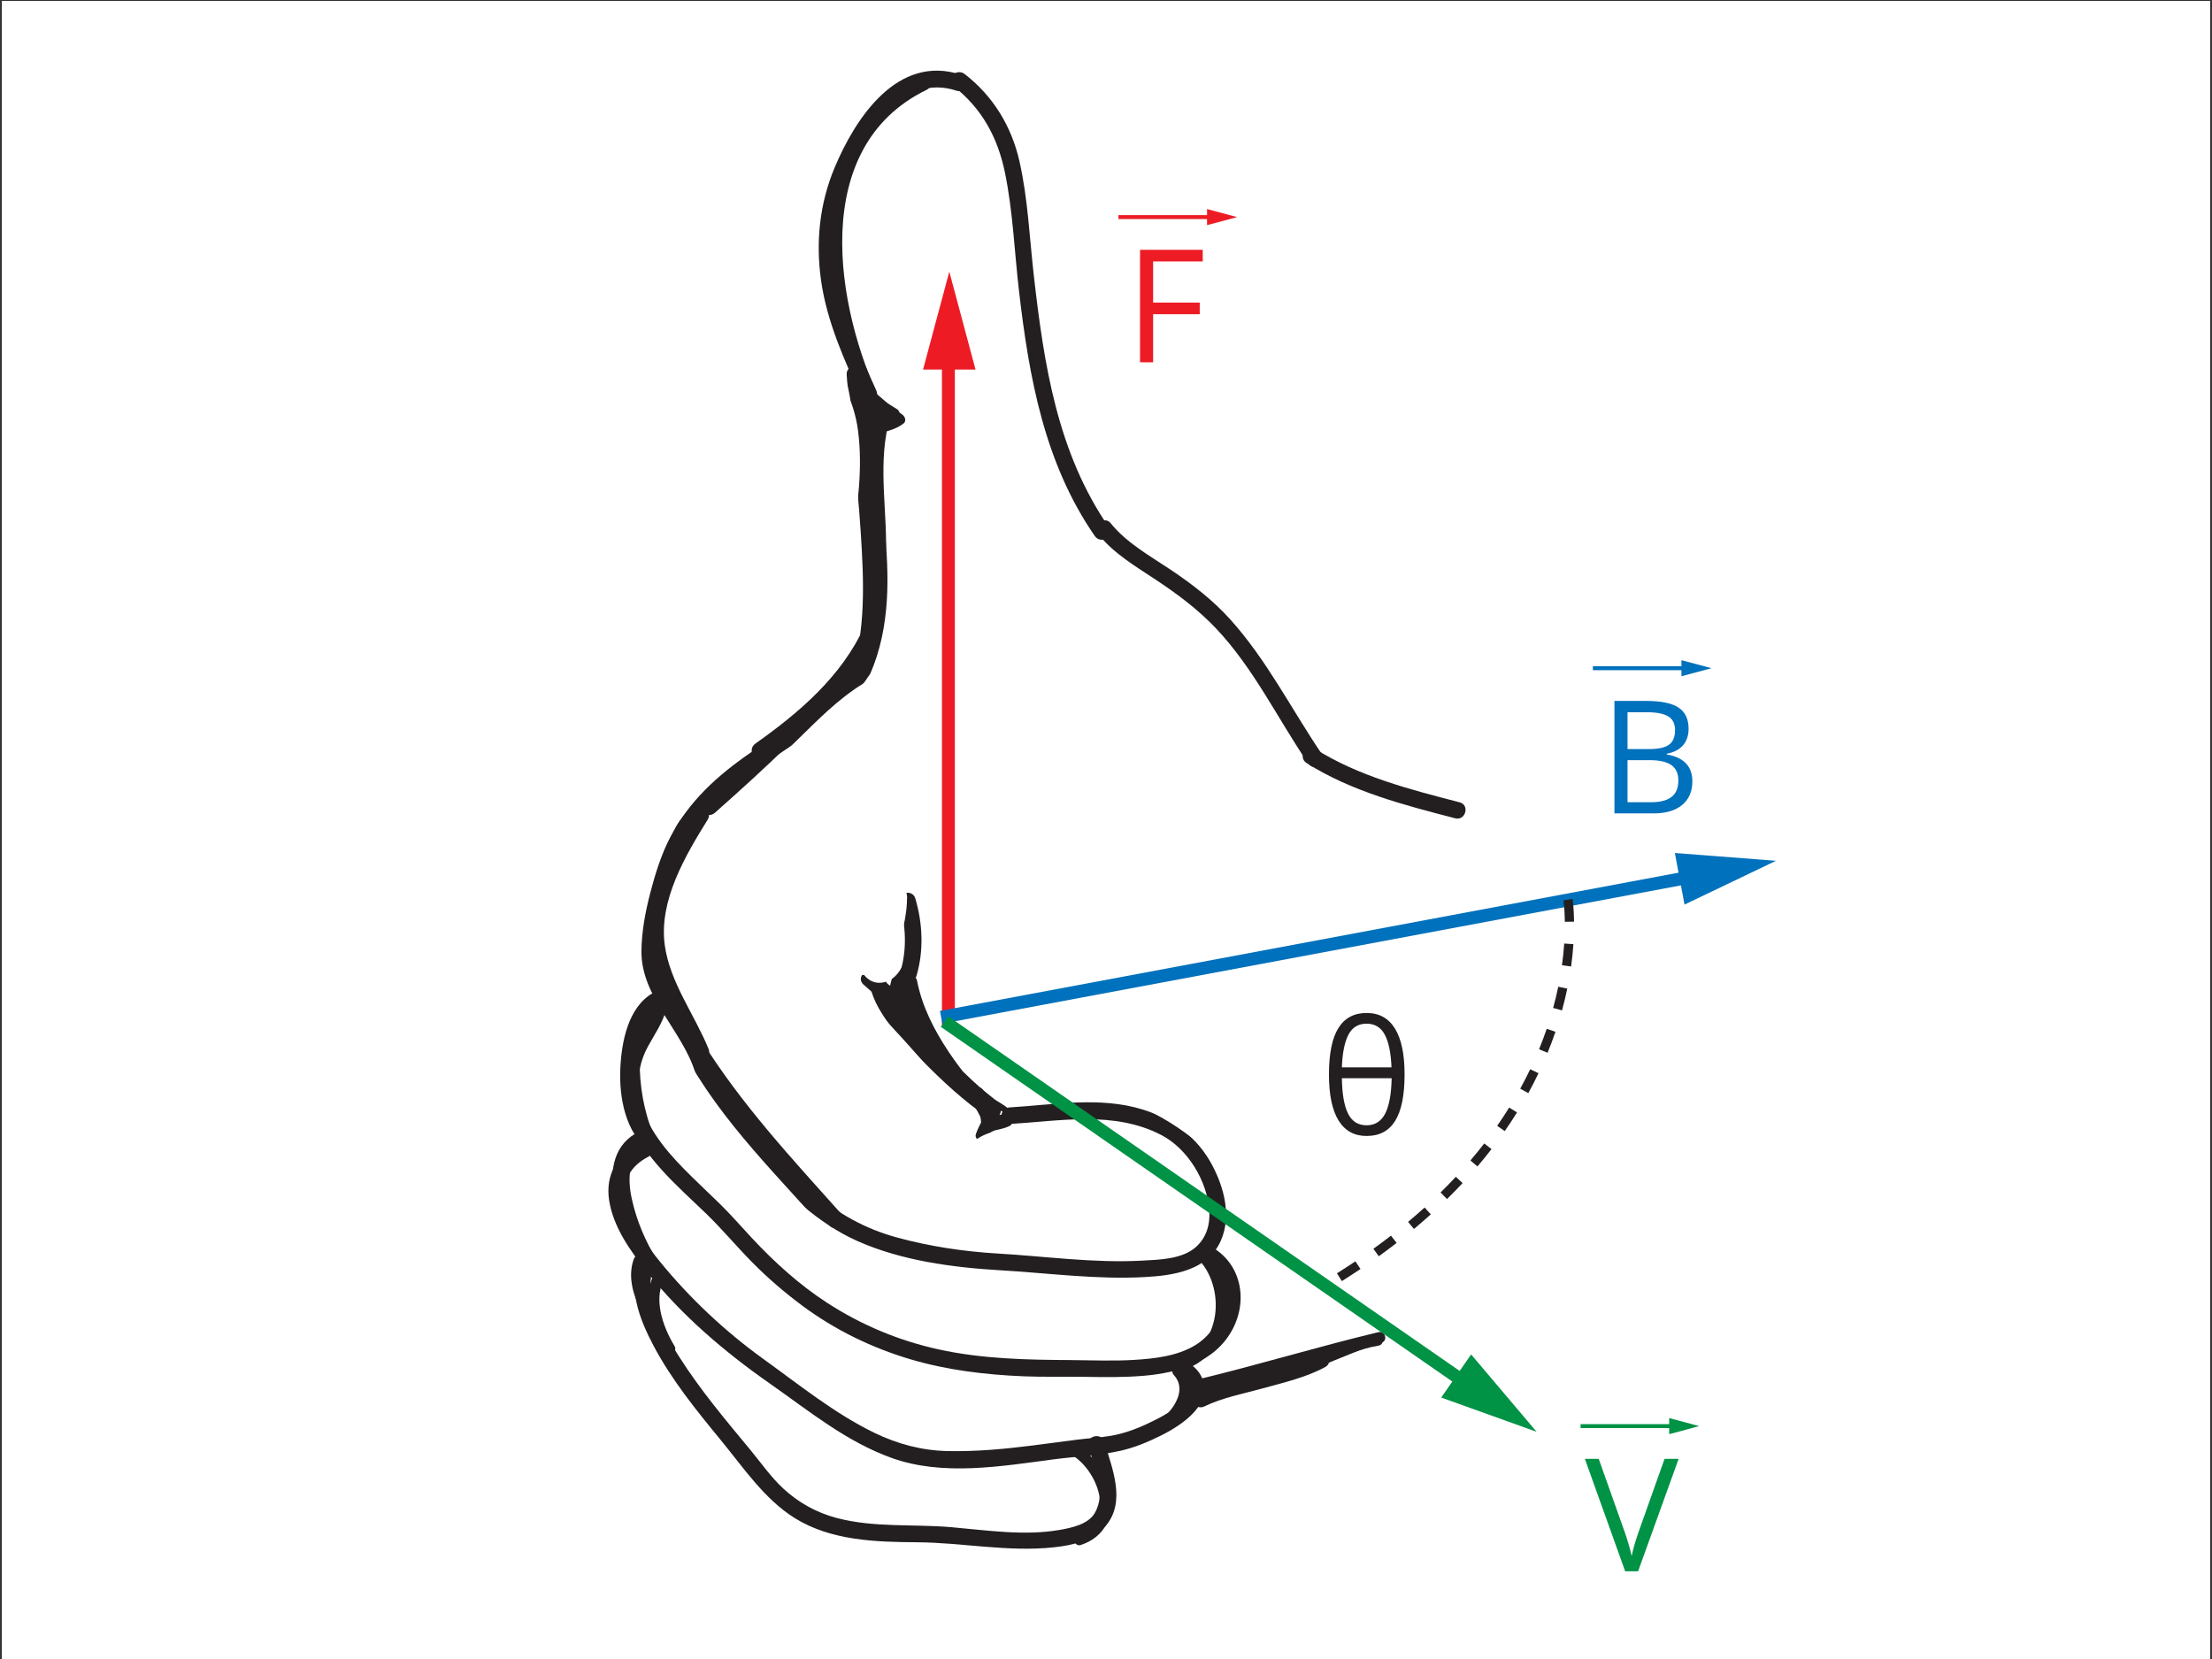 <?xml version="1.0" encoding="utf-8"?>
<!-- Generator: Adobe Illustrator 16.0.0, SVG Export Plug-In . SVG Version: 6.00 Build 0)  -->
<!DOCTYPE svg PUBLIC "-//W3C//DTD SVG 1.1//EN" "http://www.w3.org/Graphics/SVG/1.1/DTD/svg11.dtd">
<svg xmlns="http://www.w3.org/2000/svg" xmlns:xlink="http://www.w3.org/1999/xlink" version="1.1" x="0px" y="0px" viewBox="0 0 1200 900" enable-background="new 0 0 1200 900" xml:space="preserve">
<rect x="0" y="0" width="1200" height="900" fill="#333333" stroke="none"/>
<g id="bg">
	<rect x="1" y="0.492" fill="#FFFFFF" width="1198" height="900"/>
</g>
<g id="Layer_4">
	<path fill="#231F20" d="M521.354,40.535c-34.386-11.363-57.313,23.412-68.644,50.562c-8.135,19.492-10.241,40.334-7.273,61.179   c3.191,22.412,12.767,43.497,22.104,63.904c2.413,5.271,10.168,0.694,7.771-4.543c-8.396-18.349-16.47-36.953-20.367-56.854   c-3.73-19.047-2.081-38.852,4.742-57.002c8.927-23.748,28.778-58.645,59.273-48.567C524.488,51.04,526.837,42.347,521.354,40.535   L521.354,40.535z"/>
	<path fill="#231F20" d="M459.313,203.249c1.864,28.226,5.733,56.278,7.566,84.511c1.707,26.29,3.234,55.085-5.882,80.282   c-1.979,5.471,6.72,7.806,8.679,2.393c9.218-25.479,7.895-54.541,6.3-81.139c-1.725-28.756-5.764-57.309-7.662-86.047   C467.932,197.488,458.93,197.452,459.313,203.249L459.313,203.249z"/>
	<path fill="#231F20" d="M459.107,369.101c-14.654,16.141-34.062,26.91-51.84,39.155c-18.068,12.445-33.565,26.393-43.746,46.087   c-4.819,9.322-8.013,19.571-10.66,29.688c-2.718,10.392-4.801,21.264-4.884,32.036c-0.191,24.878,22.414,43.292,29.262,66.039   c1.668,5.543,10.356,3.18,8.679-2.393c-3.439-11.423-9.851-21.461-16.063-31.531c-5.741-9.308-12.512-19.809-12.866-31.084   c-0.309-9.829,1.866-19.798,4.198-29.283c2.514-10.227,5.753-20.512,10.601-29.89c20.216-39.109,65.299-51.197,93.683-82.462   C469.362,371.179,463.017,364.795,459.107,369.101L459.107,369.101z"/>
	<path fill="#231F20" d="M516.975,46.534c15.675,12.156,24.288,28.004,28.234,47.242c4.301,20.967,5.127,42.857,7.596,64.098   c5.438,46.794,13.763,93.427,41.131,132.925c3.281,4.734,11.086,0.241,7.771-4.543c-28.176-40.664-35.398-88.742-40.869-136.797   c-2.342-20.571-3.198-41.669-7.776-61.905c-4.304-19.028-14.266-35.396-29.723-47.383C518.813,36.66,512.394,42.98,516.975,46.534   L516.975,46.534z"/>
	<path fill="#231F20" d="M596.162,290.185c8.089,10.053,19.788,17.009,30.419,24.033c11.996,7.929,23.297,16.313,33.205,26.805   c20.343,21.541,33.344,48.807,49.885,73.125c3.243,4.768,11.046,0.271,7.771-4.543c-16.734-24.602-30.113-51.54-50.188-73.751   c-9.412-10.413-20.509-18.961-32.127-26.749c-11.283-7.563-23.963-14.549-32.601-25.283   C598.887,279.298,592.561,285.709,596.162,290.185L596.162,290.185z"/>
	<path fill="#231F20" d="M374.195,571.447c5.783,22.152,21.31,41.453,36.384,58.104c15.415,17.027,33.163,34.146,54.357,43.618   c23.929,10.695,51.745,14.431,77.728,15.947c26.058,1.521,52.083,5.108,78.232,3.696c15.688-0.847,34.081-3.509,41.307-19.539   c5.981-13.27,1.963-28.812-4.542-41.081c-8.074-15.229-21.319-25.179-37.63-30.247c-23.394-7.269-48.592-2.567-72.462-1.17   c-5.768,0.338-5.8,9.34,0,9c27.547-1.612,56.648-7.339,82.33,5.913c14.457,7.46,24.977,24.963,26.136,40.999   c0.541,7.487-1.506,14.632-7.172,19.738c-7.487,6.747-20.024,6.958-29.465,7.468c-26.061,1.407-52.126-2.342-78.097-3.857   c-18.398-1.073-37.181-3.892-54.954-8.773c-17.039-4.68-31.515-12.762-44.886-24.188c-12.877-11.004-24.707-23.328-35.315-36.525   c-9.826-12.225-19.265-26.149-23.271-41.495C381.409,563.443,372.728,565.826,374.195,571.447L374.195,571.447z"/>
	<path fill="#231F20" d="M468.439,534.121c12.795,11.454,26.124,22.279,38.718,33.967c6.917,6.418,13.712,13.034,19.817,20.239   c2.22,2.62,4.273,5.386,5.926,8.401c0.527,0.961,0.84,1.756,1.117,2.89c0.152,0.62,0.193-0.022,0.051,0.227   c-2.871,5.054,4.905,9.587,7.771,4.543c3.105-5.466-0.581-11.758-3.727-16.282c-5.565-8.003-12.661-14.974-19.651-21.713   c-14.008-13.506-29.174-25.669-43.659-38.635C470.494,523.899,464.106,530.243,468.439,534.121L468.439,534.121z"/>
	<path fill="#231F20" d="M463.881,213.908c0.109,26.384,5.154,52.483,7.3,78.725c2.135,26.128,1.783,53.873-11.254,77.378   c-2.817,5.08,4.957,9.618,7.771,4.543c27.404-49.409,5.401-107.979,5.183-160.646C472.857,208.105,463.857,208.104,463.881,213.908   L463.881,213.908z"/>
	<path fill="#231F20" d="M466.109,363.828c-19.95,14.951-39.971,29.796-59.274,45.584c-10.431,8.531-20.799,17.283-30.17,26.986   c-5.001,5.178-13.031,12.83-11.607,20.837c1.015,5.707,9.688,3.281,8.679-2.393c0.208,1.168,0.228-0.293,0.315-0.49   c0.616-1.391,1.48-2.672,2.349-3.913c2.574-3.678,5.842-6.925,9-10.093c9.261-9.289,19.399-17.724,29.556-26.005   c18.145-14.797,36.966-28.706,55.696-42.742C475.237,368.164,470.759,360.343,466.109,363.828L466.109,363.828z"/>
	<path fill="#231F20" d="M352.875,544.689c-2.481,10.123-9.951,18.129-13.384,27.943c-3.688,10.547-2.413,23.12,1.293,33.463   c7.687,21.452,26.481,36.988,42.354,52.36c8.693,8.418,16.409,17.719,24.909,26.321c8.44,8.542,17.547,16.384,27.185,23.544   c17.693,13.146,37.704,22.885,58.822,29.126c19.798,5.853,40.519,8.335,61.094,9.188c11.05,0.458,22.099,0.11,33.151,0.292   c10.832,0.178,21.663,0.34,32.467-0.602c18.754-1.634,38.443-7.43,47.865-25.146c8.619-16.208,4.562-36.345-12.194-45.169   c-5.131-2.701-9.68,5.066-4.543,7.771c19.773,10.413,12.851,36.101-3.558,46.026c-9.806,5.932-22.137,7.271-33.332,7.938   c-11.409,0.682-22.848,0.157-34.265,0.088c-24.108-0.147-47.822-0.605-71.489-5.784c-21.58-4.723-41.973-13.232-60.498-25.256   c-15.108-9.806-28.534-21.975-40.803-35.108c-5.825-6.235-11.365-12.657-17.465-18.637c-6.322-6.196-12.833-12.194-19.044-18.504   c-11.47-11.65-22.901-25.452-24.776-42.308c-0.963-8.659,0.62-16.749,4.756-24.372c3.721-6.856,8.246-13.082,10.133-20.783   C362.936,541.445,354.256,539.054,352.875,544.689L352.875,544.689z"/>
	<path fill="#231F20" d="M347.329,619.665c-12.255,6.29-19.02,17.551-16.904,31.375c2.257,14.752,11.729,27.881,20.813,39.254   c18.652,23.349,41.868,43.135,66.283,60.194c21.306,14.887,41.512,31.606,66.293,40.479c27.715,9.924,59.263,4.495,87.657,0.739   c12.02-1.59,24.643-2.021,36.465-4.688c7.593-1.714,14.975-4.813,21.924-8.264c11.286-5.604,29.5-17.546,21.652-32.464   c-2.166-4.119-6.413-7.069-10.303-9.369c-5.009-2.96-9.533,4.821-4.543,7.771c5.873,3.471,10.059,7.598,5.668,13.946   c-4.253,6.149-12.354,10.098-18.866,13.251c-6.47,3.132-13.472,5.73-20.569,6.984c-5.735,1.014-12.47,1.363-18.551,2.137   c-8.006,1.019-16,2.129-24.008,3.136c-15.317,1.927-30.716,3.387-46.17,3.055c-14.112-0.304-27.179-3.794-39.859-9.932   c-21.552-10.433-40.865-26.131-60.228-40.063c-20.577-14.807-39.824-32.866-55.84-52.484c-7.919-9.7-15.704-20.808-18.605-33.178   c-2.565-10.935,2.572-19.15,12.233-24.109C357.036,624.785,352.482,617.02,347.329,619.665L347.329,619.665z"/>
	<path fill="#231F20" d="M487.745,552.913c18.259,15.043,34.307,33.375,44.965,54.598c2.605,5.188,10.369,0.628,7.771-4.543   c-10.963-21.827-27.592-40.945-46.373-56.418C489.667,542.89,483.262,549.219,487.745,552.913L487.745,552.913z"/>
	<path fill="#231F20" d="M347.237,682.191c-7.245,15.928-0.301,33.527,7.345,47.949c9.81,18.503,23.247,35.063,36.5,51.176   c12.224,14.862,23.614,32.02,40.184,42.311c19.527,12.129,43.674,12.905,65.961,13.04c24.796,0.151,49.522,5.39,74.338,2.76   c10.135-1.073,21.723-3.614,28.514-11.901c10.829-13.215,3.213-31.086-0.962-45.273c-1.635-5.555-10.321-3.188-8.679,2.393   c3.308,11.239,9.96,24.861,3.499,36.125c-3.576,6.235-12.822,8.113-19.229,9.222c-19.125,3.308-39.417,0.157-58.564-1.495   c-20.835-1.799-41.925,0.378-62.364-5.035c-10.902-2.888-20.719-8.362-28.964-16.036c-6.745-6.277-12.114-14.073-17.983-21.153   c-13.413-16.182-26.985-32.294-38.273-50.071c-8.244-12.982-20.79-33.549-13.549-49.466   C357.393,681.493,349.638,676.915,347.237,682.191L347.237,682.191z"/>
	<path fill="#231F20" d="M708.811,413.942c24.138,15.343,53.221,22.904,80.642,29.982c5.624,1.452,8.009-7.229,2.393-8.678   c-26.7-6.893-54.989-14.137-78.491-29.076C708.439,403.047,703.929,410.838,708.811,413.942L708.811,413.942z"/>
	<path fill="#231F20" d="M490.762,517.414c-4.221,4.975-6.629,11.266-7.947,17.599c-1.178,5.663,7.497,8.073,8.679,2.393   c0.977-4.693,2.465-9.895,5.632-13.628C500.856,519.38,494.522,512.982,490.762,517.414L490.762,517.414z"/>
	<path fill="#231F20" d="M488.004,522.198c0.282,7.33-0.614,14.535-1.661,21.775c-0.82,5.675,7.851,8.118,8.679,2.393   c1.16-8.025,2.295-16.038,1.982-24.168C496.782,516.414,487.781,516.392,488.004,522.198L488.004,522.198z"/>
	<path fill="#231F20" d="M472.008,534.932c3.416,15.72,17.498,29.453,28.336,40.469c10.82,10.998,22.527,21.925,35.34,30.601   c4.821,3.264,9.318-4.537,4.543-7.771c-11.848-8.021-22.531-18.214-32.623-28.29c-6.113-6.104-12.029-12.497-17.252-19.387   c-4.063-5.359-8.215-11.34-9.665-18.014C479.455,526.869,470.779,529.274,472.008,534.932L472.008,534.932z"/>
	<path fill="#231F20" d="M347.329,613.573c-28.299,13.175-10.345,55.953,1.431,74.684c3.08,4.898,10.87,0.386,7.771-4.543   c-6.389-10.161-11.153-21.459-13.752-33.183c-2.399-10.823-2.316-23.876,9.091-29.187   C357.129,618.896,352.555,611.14,347.329,613.573L347.329,613.573z"/>
	<path fill="#231F20" d="M343.738,683.266c-3.427,9.826,0.038,20.702,5.022,29.356c2.895,5.026,10.673,0.496,7.771-4.543   c-3.842-6.67-6.767-14.816-4.115-22.421C354.333,680.164,345.637,677.823,343.738,683.266L343.738,683.266z"/>
	<path fill="#231F20" d="M376.171,440.062c-12.733,20.496-26.287,44.74-24.838,69.662c1.313,22.594,16.123,41.402,24.385,61.723   c2.156,5.303,10.866,2.986,8.679-2.393c-7.583-18.65-21.108-36.235-23.798-56.553c-3.18-24.013,11.172-48.304,23.345-67.896   C387.014,439.66,379.226,435.145,376.171,440.062L376.171,440.062z"/>
	<path fill="#231F20" d="M373.125,569.476c21.625,34.684,49.687,64.98,76.845,95.326c3.878,4.334,10.222-2.054,6.364-6.363   c-26.655-29.783-54.215-59.465-75.438-93.506C377.834,560.021,370.045,564.536,373.125,569.476L373.125,569.476z"/>
	<path fill="#FFFFFF" d="M359.42,572.522c22.967,40.678,55.487,75.395,87.505,109.031c4.008,4.211,10.363-2.163,6.364-6.363   c-31.512-33.106-63.493-67.175-86.098-107.211C364.338,562.926,356.563,567.461,359.42,572.522L359.42,572.522z"/>
	<path fill="#FFFFFF" d="M362.466,574.044c21.174,40.256,55.12,71.855,84.459,105.986c3.79,4.408,10.126-1.987,6.364-6.363   c-28.855-33.567-62.228-64.576-83.052-104.166C367.535,564.364,359.767,568.913,362.466,574.044L362.466,574.044z"/>
	<path fill="#FFFFFF" d="M353.329,709.577c10.668,22.621,28.201,41.943,44.866,60.3c3.909,4.306,10.255-2.078,6.364-6.363   c-16.195-17.84-33.091-36.494-43.458-58.479C358.625,699.788,350.868,704.359,353.329,709.577L353.329,709.577z"/>
	<path fill="#FFFFFF" d="M465.111,520.051c1.274,7.474,6.193,14.81,14.701,12.768c9.37-2.248,12.544-14.575,13.5-22.625   c0.6-5.053-7.837-6.126-8.839-1.196c-2.99,14.705-25.765,14.967-29.418,0.514c-1.422-5.624-10.102-3.237-8.679,2.393   c5.762,22.796,41.989,23.025,46.776-0.514c-2.946-0.398-5.893-0.798-8.839-1.196c-0.541,4.556-1.894,10.636-5.94,13.456   c-3.312,2.309-4.232-3.943-4.582-5.991C472.816,511.946,464.144,514.376,465.111,520.051L465.111,520.051z"/>
	<path fill="#FFFFFF" d="M495.442,514.511c-5.655,36.17,27.729,54.875,44.303,81.947c2.052-2.053,4.104-4.104,6.157-6.157   c-17.438-8.696-29.277-22.54-34.542-41.326c-4.959-17.696-4.132-36.621-3.654-54.801c0.153-5.808-8.848-5.792-9,0   c-0.513,19.5-1.005,39.422,4.31,58.384c5.708,20.367,19.522,36.128,38.344,45.515c3.856,1.923,8.647-2.089,6.157-6.157   c-14.497-23.679-48.327-43.47-43.396-75.012C505.008,511.228,496.337,508.791,495.442,514.511L495.442,514.511z"/>
	<path fill="#231F20" d="M487.46,540.526c-0.482,5.918,3.376,11.788,6.319,16.604c3.725,6.096,8.423,12.004,10.919,18.754   c1.995,5.395,10.696,3.063,8.679-2.393c-2.327-6.295-6.076-11.866-9.673-17.486c-2.693-4.207-7.677-10.164-7.244-15.479   C496.932,534.738,487.928,534.783,487.46,540.526L487.46,540.526z"/>
	<path fill="#231F20" d="M653.393,762.967c9.839-4.767,21.256-6.927,31.74-9.813c11.307-3.113,23.345-5.902,33.741-11.506   c5.109-2.754,0.565-10.524-4.543-7.771c-20.265,10.922-44.819,11.311-65.481,21.319   C643.628,757.726,648.193,765.486,653.393,762.967L653.393,762.967z"/>
	<path fill="#231F20" d="M491.702,533.558c2.651,13.873,9.246,26.791,16.798,38.601c7.933,12.405,17.615,24.067,28.936,33.518   c2.948,2.461,7.216-1.76,4.242-4.242c-10.585-8.838-19.485-19.523-27.123-30.966c-7.786-11.664-14.417-24.641-17.068-38.506   C496.762,528.165,490.979,529.778,491.702,533.558L491.702,533.558z"/>
	<path fill="#231F20" d="M469.913,218.023c4.88,3.438,8.501,7.695,14.422,9.439c3.373,0.993,5.091-3.669,2.312-5.483   c-5-3.262-10.271-6.036-14.621-10.19c-2.797-2.673-6.946,1.466-4.242,4.242c4.27,4.386,7.912,9.32,12.182,13.706   c1.414-1.414,2.828-2.828,4.242-4.242c-4.387-4.492-7.969-9.602-11.713-14.622c-1.57,1.212-3.141,2.424-4.711,3.635   c5.857,5.768,12.316,10.772,18.881,15.698c-0.203-1.57-0.405-3.141-0.607-4.711c-2.447,1.986-9.003,3.477-11.821,3.689   c1,1,1.764,2,2.764,3c0-3.553,0-7.107,0-10.66c0-3.943-5.382-3.878-5.764-0.107c-0.42,4.142-2.562,8.076-2.809,12.076c2,0,4,0,6,0   c-0.017-3-0.539-5.958-1.933-9.021c-1.601-3.518-6.771-0.412-5.181,3.082c0.95,2.087,1.102,3.887,1.113,6.127   c0.02,3.896,5.777,3.832,6-0.002c0.244-4.197,2.622-8.186,3.045-12.186c-2,0-4.472,0-6.472,0c0,4,0,7.139,0,10.692   c0,1.542,1.603,3.124,3.236,3c4.97-0.375,12.042-2.278,15.945-5.447c1.648-1.337,0.843-3.667-0.548-4.711   c-6.159-4.622-12.143-9.35-17.637-14.759c-2.355-2.32-6.786,0.834-4.697,3.635c4.045,5.424,7.918,10.982,12.659,15.835   c2.707,2.772,6.945-1.47,4.246-4.242c-4.27-4.386-7.91-9.32-12.18-13.706c-1.414,1.414-2.827,2.828-4.241,4.242   c4.726,4.515,10.402,7.584,15.835,11.129c0.771-1.828,1.541-3.655,2.312-5.483c-5.216-1.536-8.666-5.79-12.988-8.834   C469.77,210.608,466.776,215.814,469.913,218.023L469.913,218.023z"/>
	<path fill="#231F20" d="M358.746,540.25c-13.745,7.234-17.531,23.163-17.672,37.56c-0.152,15.529,3.666,31.805,10.504,45.732   c1.368-1.369,2.736-2.737,4.104-4.105c-11.38-8.473-13.45-25.826-13.188-38.905c0.242-12.087,3.059-29.996,14.711-36.623   c3.362-1.913,0.34-7.097-3.028-5.182c-13.463,7.658-16.977,26.57-17.645,40.662c-0.75,15.814,2.643,35.194,16.122,45.229   c2.635,1.962,5.291-1.688,4.104-4.105c-6.083-12.389-9.199-26.553-9.656-40.302c-0.429-12.9,2.188-28.21,14.671-34.779   C365.199,543.629,362.166,538.451,358.746,540.25L358.746,540.25z"/>
	<path fill="#231F20" d="M356.146,689.042c-8.794,13.302-2.995,31.673,4.568,44.145c2.003,3.302,7.193,0.289,5.181-3.029   c-6.457-10.647-12.149-26.62-4.568-38.088C363.468,688.833,358.27,685.831,356.146,689.042L356.146,689.042z"/>
	<path fill="#231F20" d="M650.396,754.362c33.173-7.941,65.811-17.946,98.984-25.889c-0.532-1.929-1.063-3.856-1.596-5.785   c-20.187,5.942-38.827,17.879-60.116,19.689c-3.825,0.325-3.857,6.328,0,6c21.965-1.868,40.904-13.778,61.712-19.904   c3.714-1.093,2.167-6.687-1.596-5.785c-33.173,7.942-65.811,17.946-98.984,25.889C645.038,749.477,646.634,755.262,650.396,754.362   L650.396,754.362z"/>
	<path fill="#231F20" d="M746.261,724.211c-19.897,3.344-36.77,16.414-57.069,18.166c-3.824,0.33-3.856,6.333,0,6   c20.949-1.808,38.194-14.94,58.665-18.381C751.666,729.357,750.045,723.576,746.261,724.211L746.261,724.211z"/>
	<path fill="#231F20" d="M636.817,745.976c9.127,9.951-4.569,24.703-13.905,28.488c-3.537,1.434-1.992,7.24,1.596,5.785   c13.679-5.546,29.199-24.727,16.552-38.516C638.439,738.876,634.208,743.131,636.817,745.976L636.817,745.976z"/>
	<path fill="#231F20" d="M649,682.017c16.778,15.794,13.813,50.245-10.859,55.899c-3.771,0.864-2.171,6.648,1.596,5.785   c29.052-6.657,33.502-47.104,13.506-65.927C650.428,675.125,646.178,679.361,649,682.017L649,682.017z"/>
	<path fill="#231F20" d="M581.079,789.084c14.646,8.363,24.829,36.156,3.763,43.247c-3.647,1.228-2.083,7.023,1.595,5.785   c26.139-8.798,17.192-43.066-2.329-54.214C580.742,781.982,577.721,787.167,581.079,789.084L581.079,789.084z"/>
	<path fill="#231F20" d="M537.364,600.716c-3.058,4.592-6.066,9.191-7.917,14.423c-1.172,3.315,3.741,5.102,5.483,2.312   c1.36-2.177,2.663-3.719,5.195-4.313c2.597-0.609,4.992-1.069,7.435-2.224c3.496-1.653,0.449-6.825-3.028-5.182   c-2.36,1.116-4.946,1.215-7.399,2.006c-3.356,1.084-5.577,3.794-7.383,6.686c1.828,0.771,3.655,1.541,5.483,2.312   c1.663-4.702,4.565-8.867,7.312-12.989C544.697,600.514,539.498,597.514,537.364,600.716L537.364,600.716z"/>
	<path fill="#231F20" d="M528.227,594.609c2.566,5.323,4.053,10.839,4.159,16.76c0.069,3.864,6.069,3.871,6,0   c-0.125-7.002-1.948-13.501-4.979-19.787C531.728,588.096,526.555,591.141,528.227,594.609L528.227,594.609z"/>
	<path fill="#FFFFFF" d="M530.119,625.672C543.74,614.137,563,617.34,580,617.415c0-2,0-4,0-6c-18,1.587-48.034-4.329-57.638,15.19   c-1.702,3.459,3.359,6.501,5.067,3.029c4.29-8.72,14.94-10.439,23.692-11.248c9.473-0.876,18.988-0.109,28.455-0.972   c3.79-0.345,3.916-5.982-0.014-6c-18.504-0.083-38.585-2.861-53.791,10.016C522.814,623.934,527.186,628.157,530.119,625.672   L530.119,625.672z"/>
	<path fill="#FFFFFF" d="M568.091,588.373c30.618,5.989,78.584,2.481,90.798,39.022c1.671-0.974,3.343-1.946,5.014-2.919   c-14.211-14.058-30.661-24.75-49.206-32.17c-18.846-7.54-38.972-11.43-58.716-15.809c-3.77-0.837-5.372,4.947-1.595,5.785   c18.407,4.083,36.958,7.858,54.726,14.291c19.112,6.919,36.112,17.864,50.549,32.145c2.059,2.036,5.992,0.009,5.014-2.919   c-13.273-39.711-61.467-36.655-94.988-43.212C565.907,581.848,564.295,587.63,568.091,588.373L568.091,588.373z"/>
	<path fill="#231F20" d="M469.065,339.556c-12.383,27.31-35.306,46.87-59.299,63.867c-4.694,3.325-0.206,11.135,4.542,7.771   c25.18-17.837,49.521-38.411,62.528-67.096C479.214,338.856,471.459,334.277,469.065,339.556L469.065,339.556z"/>
	<path fill="#FFFFFF" d="M478.202,356.308c-15.304,24.294-34.633,46.723-57.775,63.866c-1.763,1.306-2.465,2.895-2.068,5.082   c1.352,7.453,8.651,3.859,12.089,0.463c4.133-4.083-2.233-10.444-6.364-6.363c-0.513,0.507-1.195,1.51-1.943,1.661   c1.156,0.151,2.312,0.303,3.468,0.454c-0.155-0.114-0.311-0.229-0.466-0.342c0.689,0.896,1.379,1.793,2.068,2.689   c-0.058-0.318-0.115-0.637-0.173-0.955c-0.689,1.694-1.379,3.388-2.068,5.082c24.437-18.104,44.829-41.417,61.005-67.095   C489.077,355.924,481.287,351.413,478.202,356.308L478.202,356.308z"/>
	<path fill="#FFFFFF" d="M488.042,355.398c-21.461,24.346-47.208,44.213-71.573,65.48c2.122,2.121,4.243,4.242,6.364,6.363   c19.868-21.08,47.067-33.73,65.482-56.345c2.573-3.159,0.298-9.145-4.378-7.521c-30.629,10.633-49.041,39.635-74.171,58.321   c-4.577,3.403-0.215,11.178,4.542,7.771c31.712-22.709,61.615-47.773,89.235-75.323c4.113-4.102-2.252-10.466-6.364-6.363   c-27.077,27.007-56.323,51.651-87.413,73.915c1.514,2.591,3.028,5.181,4.542,7.771c12.131-9.021,22.591-19.974,33.504-30.377   c11.285-10.758,23.539-21.838,38.518-27.038c-1.459-2.507-2.919-5.014-4.378-7.521c-18.408,22.605-45.612,35.263-65.482,56.345   c-4.015,4.26,2.019,10.156,6.364,6.363c24.365-21.268,50.111-41.134,71.573-65.48C498.229,357.426,491.888,351.036,488.042,355.398   L488.042,355.398z"/>
	<path fill="#231F20" d="M422.561,396.514c-13.24,13.19-27.152,25.657-41.116,38.07c-4.346,3.863,2.042,10.205,6.364,6.363   c13.964-12.413,27.876-24.879,41.116-38.07C433.041,398.778,426.676,392.415,422.561,396.514L422.561,396.514z"/>
	<path fill="#231F20" d="M487.898,489.859c3.562,12.104,4.204,25.057,0.594,37.227c-1.654,5.578,7.032,7.943,8.679,2.393   c4.046-13.641,3.401-28.436-0.594-42.012C494.942,481.912,486.256,484.278,487.898,489.859L487.898,489.859z"/>
	<path fill="#FFFFFF" d="M479.562,474.188c-2.465,12.254-6.363,24.144-7.413,36.658c-0.444,5.298,7.307,5.782,8.839,1.196   c2.701-8.082,4.994-16.307,6.301-24.737c-2.947-0.398-5.893-0.798-8.839-1.196c0.403,10.829-1.818,21.445-2.853,32.18   c-0.485,5.032,8.076,6.2,8.839,1.196c1.668-10.937,4.507-21.761,7.416-32.424c-2.947-0.398-5.893-0.798-8.839-1.196   c0.323,10.704-3.307,20.853-5.735,31.146c-1.33,5.638,7.154,8.004,8.679,2.393c2.858-10.522,5.085-21.154,6.137-32.018   c0.497-5.129-7.614-6.024-8.839-1.196c-2.558,10.079-2.292,20.587-4.455,30.74c2.946,0.398,5.893,0.798,8.839,1.196   c-0.167-5.625,0.792-11.185,0.626-16.81c-0.171-5.79-9.171-5.807-9,0c0.166,5.625-0.792,11.185-0.626,16.81   c0.146,4.929,7.749,6.317,8.839,1.196c2.162-10.152,1.902-20.68,4.455-30.74c-2.946-0.398-5.893-0.798-8.839-1.196   c-0.973,10.052-3.171,19.893-5.815,29.625c2.893,0.798,5.786,1.595,8.679,2.393c2.613-11.077,6.404-22.016,6.056-33.538   c-0.152-5.033-7.479-6.186-8.839-1.196c-2.909,10.663-5.747,21.487-7.416,32.424c2.946,0.398,5.893,0.798,8.839,1.196   c1.035-10.734,3.256-21.35,2.853-32.18c-0.181-4.85-8.031-6.407-8.839-1.196c-1.307,8.431-3.6,16.655-6.301,24.737   c2.946,0.398,5.893,0.798,8.839,1.196c0.979-11.671,4.791-22.831,7.092-34.266C489.381,470.915,480.707,468.5,479.562,474.188   L479.562,474.188z"/>
	<path fill="#FFFFFF" d="M465.347,545.541c14.58,26.775,36.797,49.021,49.85,76.633c2.479,5.244,10.237,0.674,7.771-4.543   c-13.054-27.612-35.271-49.857-49.85-76.633C470.342,535.9,462.571,540.442,465.347,545.541L465.347,545.541z"/>
	<path fill="#FFFFFF" d="M470.064,540.984c-3.274-1.644-7.232-0.342-7.483,3.742c-0.133,2.166,1.667,4.054,2.928,5.582   c4.375,5.305,9.256,10.222,13.915,15.273c5.861,6.355,11.708,12.75,17.104,19.511c1.876,2.351,3.682,4.812,5.107,7.466   c0.411,0.765,0.437,1.189,0.428,0.887c-0.039-1.336,1.02-2.627,2.267-3.012c1.204-0.371,0.283-0.079-0.317-0.15   c-5.756-0.685-5.69,8.323,0,9c6.953,0.827,7.891-6.054,5.59-10.882c-2.993-6.282-8.328-11.798-12.84-16.999   c-5.677-6.545-11.607-12.866-17.488-19.227c-2.109-2.28-4.217-4.563-6.264-6.898c-0.62-0.708-1.787-2.157-1.459-1.717   c-0.17-0.228-0.325-0.465-0.466-0.711c1.747,3.055-4.151,6.615-5.564,5.906C470.694,551.351,475.252,543.588,470.064,540.984   L470.064,540.984z"/>
	<path fill="#231F20" d="M498.091,40.99c-68.855,33.462-54.91,126.003-27.503,182.805c2.522,5.226,10.281,0.659,7.771-4.543   c-25.349-52.534-39.713-139.395,24.273-170.491C507.853,46.225,503.287,38.465,498.091,40.99L498.091,40.99z"/>
	<path fill="#231F20" d="M473.18,227.942c-5.945,25.055-0.296,50.479-1.684,75.814c-0.318,5.802,8.684,5.771,9,0   c1.34-24.454-4.369-49.268,1.362-73.422C483.197,224.691,474.52,222.296,473.18,227.942L473.18,227.942z"/>
	<path fill="#FFFFFF" d="M450.108,206.228c-1.04-0.064-1.653-0.878-0.89-0.007c-0.409-0.466,0.66,1.402,0.771,1.691   c1.168,3.043,1.771,6.318,2.328,9.518c1.514,8.707,1.968,17.628,2.33,26.444c0.636,15.487,1.578,33.203-1.264,48.027   c2.893,0.798,5.786,1.595,8.679,2.393c3.291-19.896,6-40.263,3.452-60.405c-1.122-8.873-3.778-16.653-7.632-24.705   c-4.215-8.806-9.101-17.25-11.048-26.926c-1.145-5.688-9.819-3.274-8.679,2.393c3.477,17.276,15.736,31.168,18.274,48.73   c2.805,19.404,0.128,39.334-3.045,58.521c-0.933,5.64,7.578,8.133,8.679,2.393c3.383-17.65,2.279-36.926,1.388-54.75   c-0.485-9.709-1.228-19.573-3.355-29.08c-1.202-5.367-3.434-12.831-9.986-13.236C444.31,196.869,444.344,205.872,450.108,206.228   L450.108,206.228z"/>
	<path fill="#231F20" d="M521.034,584.126c4.316,4.266,8.882,8.257,13.574,12.104c2.274,1.865,4.61,3.654,6.964,5.416   c1.535,1.148,4.521,2.226,4.521,3.918c0.5-0.5,1-1,1.5-1.5c-3.548,0.192-6.956,1.308-10.5,1.5c-1.924,0.104-1.934,3.104,0,3   c3.548-0.192,6.956-1.308,10.5-1.5c0.816-0.044,1.5-0.648,1.5-1.5c0-4.439-6.556-6.877-9.717-9.338   c-5.671-4.414-11.11-9.169-16.222-14.221C521.778,580.645,519.656,582.765,521.034,584.126L521.034,584.126z"/>
</g>
<g id="Layer_5">
	<g>
		<g>
			<rect x="606.761" y="116.697" fill="#ED1C24" width="51.037" height="2.146"/>
			<g>
				<polygon fill="#ED1C24" points="654.818,122.136 671.115,117.77 654.818,113.403     "/>
			</g>
		</g>
	</g>
	<g>
		<g>
			<path fill="#ED1C24" d="M625.564,196.53h-7.094v-61.01h34.01v6.301h-26.916v22.326h25.289v6.301h-25.289V196.53z"/>
		</g>
	</g>
	<g>
		<rect x="864.119" y="361.425" fill="#0071BC" width="51.037" height="2.146"/>
		<g>
			<polygon fill="#0071BC" points="912.177,366.865 928.474,362.499 912.177,358.132    "/>
		</g>
	</g>
	<g>
		<path fill="#0071BC" d="M875.829,380.25h17.234c8.096,0,13.952,1.21,17.568,3.631c3.616,2.42,5.425,6.246,5.425,11.476    c0,3.617-1.008,6.601-3.025,8.951c-2.017,2.352-4.959,3.874-8.825,4.569v0.417c9.264,1.586,13.896,6.455,13.896,14.606    c0,5.452-1.843,9.709-5.529,12.77s-8.84,4.59-15.461,4.59h-21.282V380.25z M882.923,406.373h11.685    c5.008,0,8.61-0.785,10.809-2.357c2.197-1.571,3.297-4.222,3.297-7.949c0-3.422-1.225-5.891-3.673-7.407    s-6.343-2.274-11.685-2.274h-10.433V406.373z M882.923,412.382v22.826h12.729c4.924,0,8.631-0.953,11.121-2.858    c2.489-1.905,3.734-4.89,3.734-8.951c0-3.783-1.272-6.565-3.818-8.347c-2.545-1.779-6.42-2.67-11.622-2.67H882.923z"/>
	</g>
	<g>
		<path fill="#231F20" d="M761.978,582.879c0,11.296-1.697,19.684-5.091,25.163c-3.395,5.481-8.569,8.222-15.523,8.222    c-6.677,0-11.747-2.803-15.211-8.409c-3.463-5.605-5.195-13.931-5.195-24.976c0-11.322,1.704-19.71,5.112-25.163    c3.407-5.452,8.506-8.179,15.294-8.179s11.921,2.816,15.398,8.45S761.978,571.918,761.978,582.879z M741.363,555.337    c-4.479,0-7.762,1.997-9.849,5.988c-2.086,3.993-3.269,9.897-3.547,17.715h26.916c-0.307-7.817-1.517-13.722-3.631-17.715    C749.139,557.334,745.842,555.337,741.363,555.337z M741.363,610.463c4.563,0,7.929-2.121,10.099-6.364    c2.17-4.242,3.339-10.634,3.506-19.175h-27c0.111,8.458,1.21,14.829,3.297,19.112    C733.351,608.322,736.717,610.463,741.363,610.463z"/>
	</g>
	<g>
		<g>
			<rect x="857.461" y="772.588" fill="#009245" width="51.037" height="2.146"/>
			<g>
				<polygon fill="#009245" points="905.519,778.028 921.815,773.662 905.519,769.295     "/>
			</g>
		</g>
	</g>
	<g>
		<g>
			<path fill="#009245" d="M903.015,791.413h7.637l-21.992,61.01h-7.011l-21.866-61.01h7.512l14.021,39.477     c1.612,4.535,2.893,8.945,3.839,13.229c1.001-4.507,2.309-8.999,3.923-13.479L903.015,791.413z"/>
		</g>
	</g>
</g>
<g id="Layer_6">
	<g>
		<rect x="511" y="190.492" fill="#ED1C24" width="7" height="366"/>
		<g>
			<polygon fill="#ED1C24" points="529.221,200.492 514.995,147.372 500.749,200.492    "/>
		</g>
	</g>
	<g>
		
			<rect x="712.082" y="304.565" transform="matrix(0.184 0.983 -0.983 0.184 1088.674 -284.405)" fill="#0071BC" width="7" height="417.482"/>
		<g>
			<polygon fill="#0071BC" points="913.842,490.73 963.443,466.986 908.61,462.743    "/>
		</g>
	</g>
	<g>
		
			<rect x="481.359" y="649.468" transform="matrix(0.822 0.57 -0.57 0.822 488.891 -256.943)" fill="#009245" width="347.563" height="7"/>
		<g>
			<polygon fill="#009245" points="781.853,758.166 833.61,776.747 798.078,734.769    "/>
		</g>
	</g>
	<path fill="#231F20" d="M727.948,694.991l-2.658-4.234c3.377-2.119,6.739-4.304,9.994-6.491l2.789,4.15   C734.775,690.631,731.368,692.844,727.948,694.991z M747.984,681.517l-2.924-4.055c3.236-2.335,6.444-4.733,9.536-7.129   l3.063,3.951C754.523,676.716,751.269,679.15,747.984,681.517z M767.073,666.708l-3.207-3.836c3.056-2.555,6.076-5.181,8.977-7.804   l3.354,3.707C773.248,661.443,770.179,664.111,767.073,666.708z M785,650.481l-3.504-3.568c2.832-2.779,5.623-5.642,8.298-8.507   l3.654,3.412C790.726,644.736,787.883,647.65,785,650.481z M801.508,632.785l-3.807-3.242c2.575-3.023,5.094-6.125,7.483-9.218   l3.957,3.057C806.702,626.538,804.134,629.702,801.508,632.785z M816.311,613.612l-4.104-2.855c2.266-3.257,4.46-6.591,6.521-9.91   l4.248,2.639C820.869,606.877,818.626,610.285,816.311,613.612z M829.099,593.014l-4.383-2.406c1.9-3.462,3.721-7.011,5.413-10.548   l4.51,2.158C832.907,585.838,831.044,589.47,829.099,593.014z M839.56,571.119l-4.629-1.893c1.497-3.66,2.896-7.393,4.16-11.096   l4.732,1.615C842.527,563.542,841.093,567.368,839.56,571.119z M847.395,548.13l-4.822-1.322c1.046-3.815,1.978-7.689,2.77-11.514   l4.896,1.014C849.425,540.236,848.468,544.213,847.395,548.13z M852.314,524.319l-4.953-0.689   c0.548-3.938,0.959-7.896,1.222-11.765l4.988,0.338C853.301,516.189,852.878,520.265,852.314,524.319z M848.923,500.063   c-0.092-7.32-0.761-11.558-0.768-11.6l4.936-0.801c0.03,0.185,0.735,4.604,0.832,12.338L848.923,500.063z"/>
</g>
</svg>
